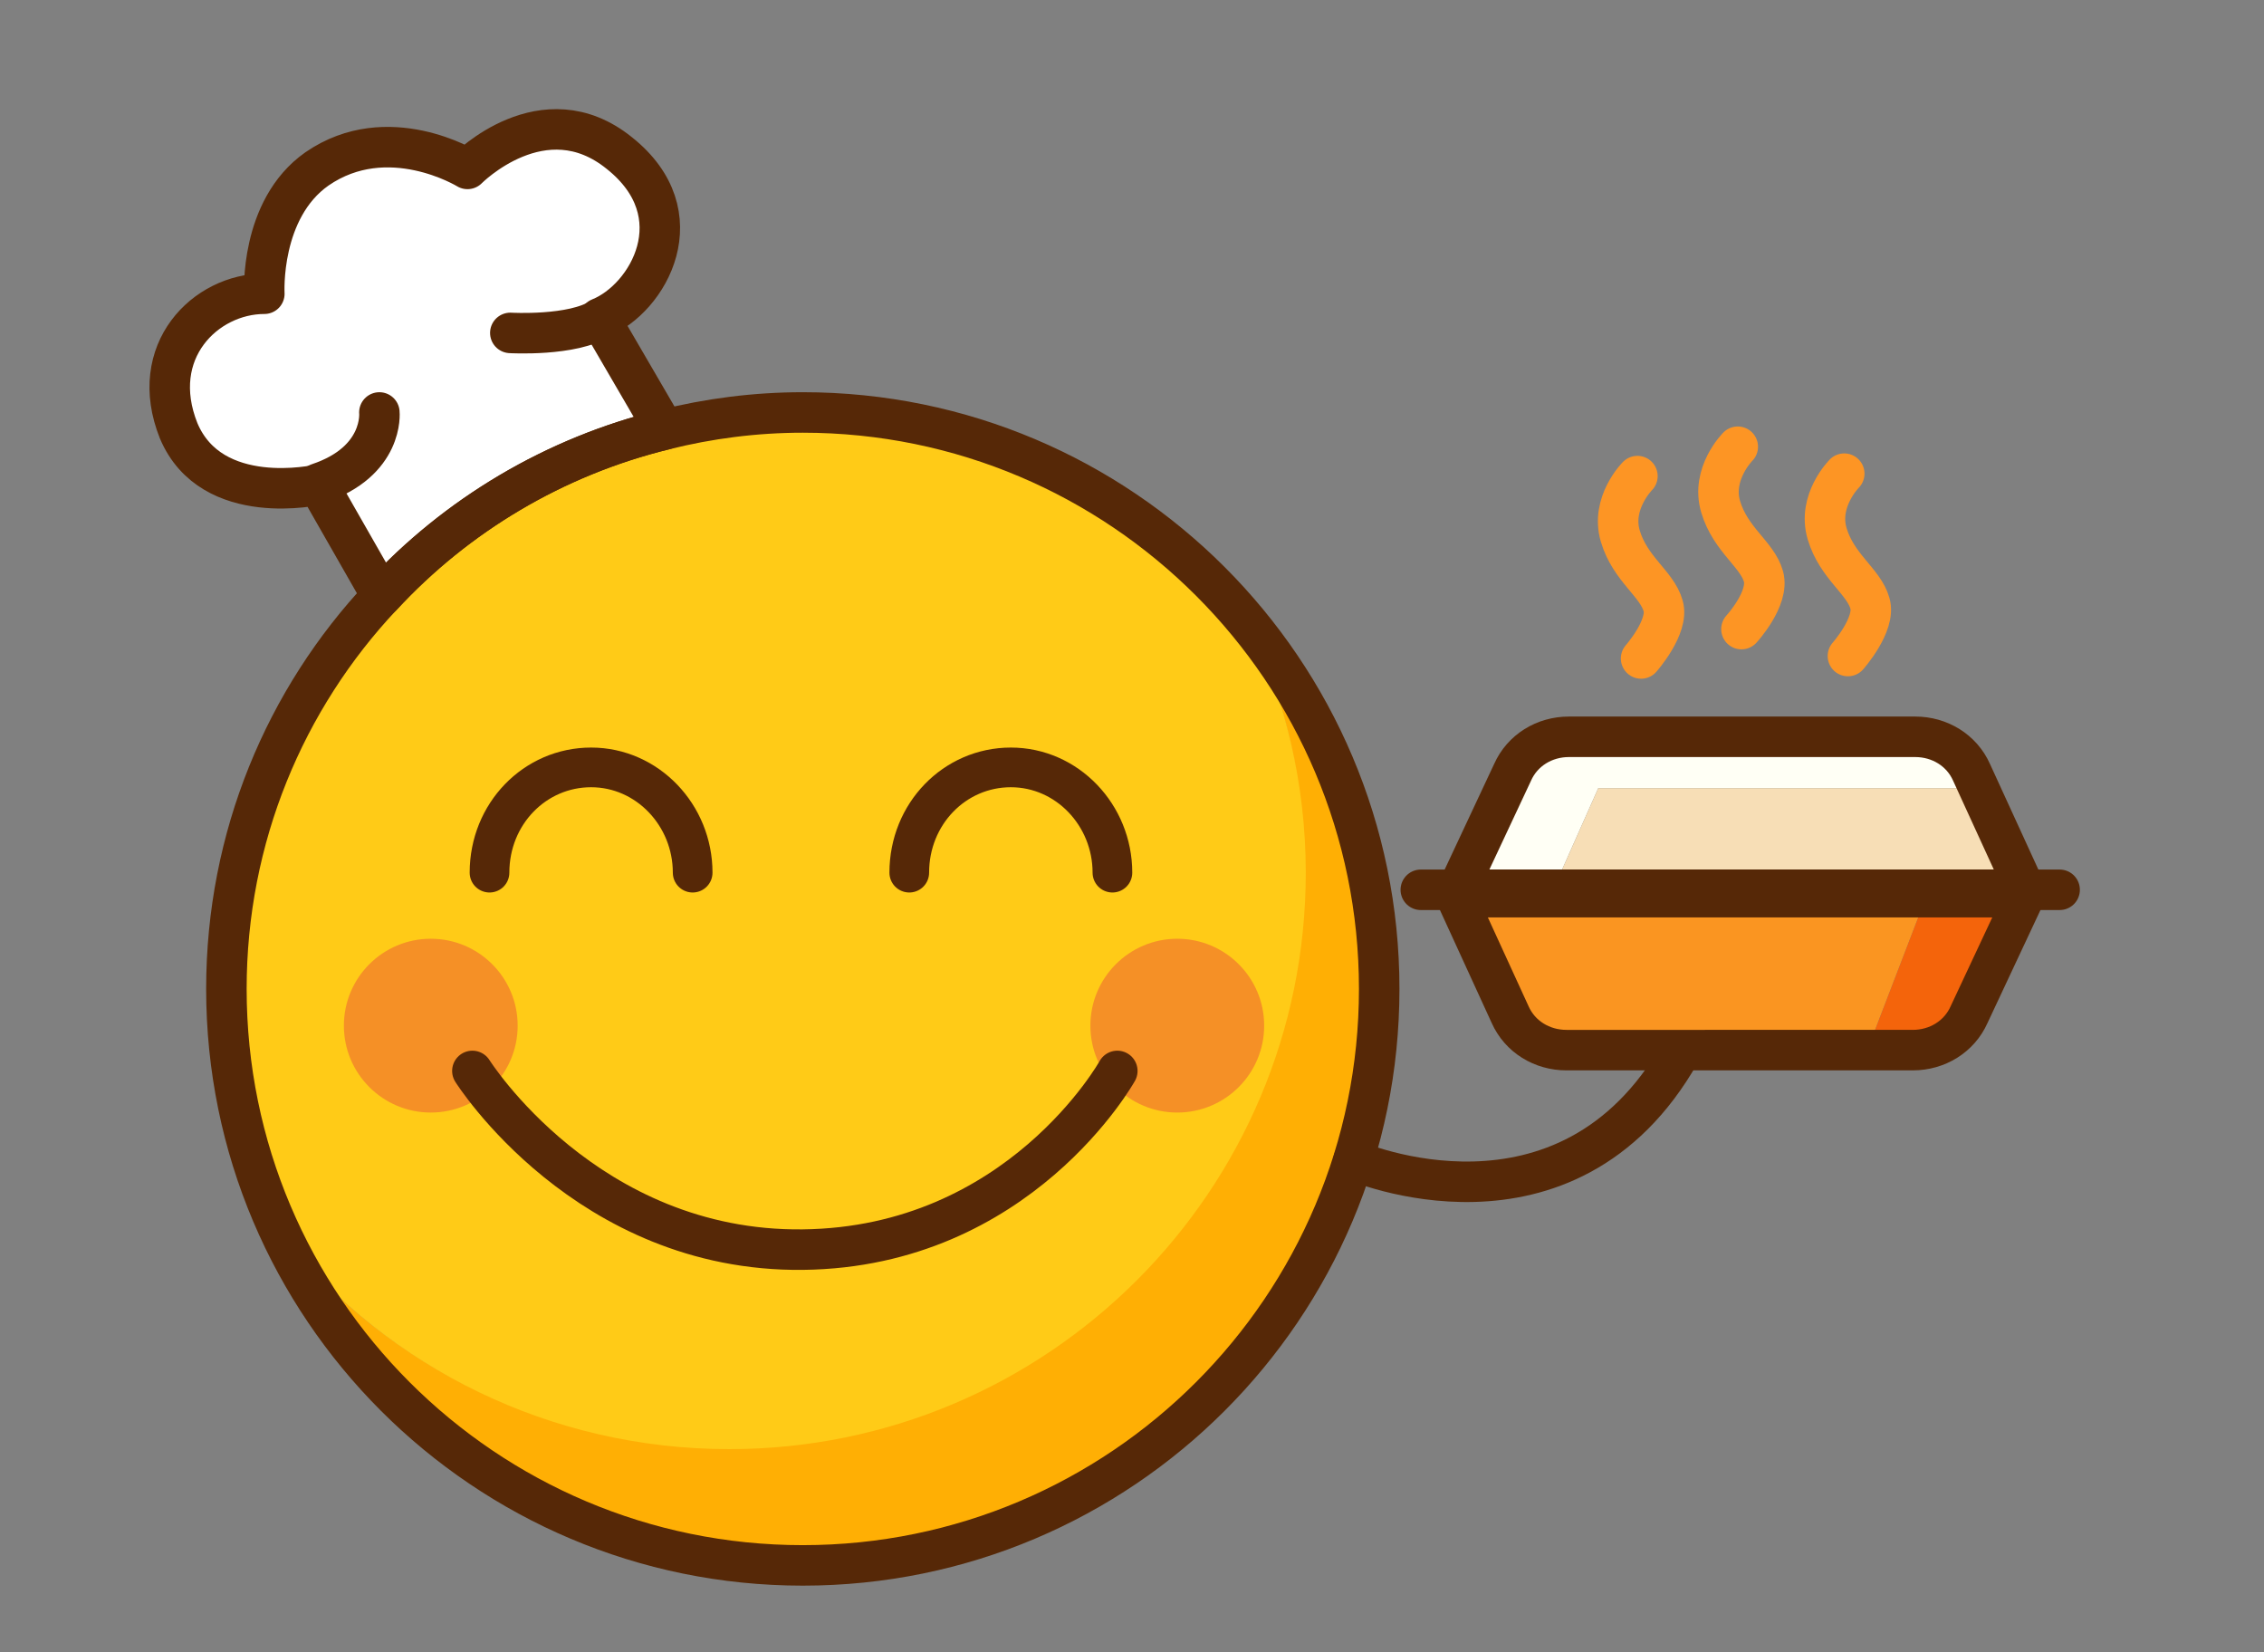 <svg version="1.1"
     id="weixiao.cc"
     xmlns="http://www.w3.org/2000/svg"
     x="0"
     y="0"
     viewBox="30 15 185 135"
     xml:space="preserve">
<rect x="30" y="15" width="185" height="135" fill="#808080" stroke="none"/>
<style>
.st11{fill:#f59026}
.st16,.st17,.st21{
  fill:none;
  stroke:#562807;
  stroke-width:3.309;
  stroke-linecap:round;
  stroke-linejoin:round;
  stroke-miterlimit:10
}
.st17{stroke-width:3.242}
.st21{stroke:#fd9524;stroke-width:3.309}
</style>
<switch>
  <g>
    <path d="M142.7 95.8c0 26-21.1 47.1-47.1 47.1-18.7 0-34.9-10.9-42.5-26.8 8.6 10.5 21.7 17.2 36.4 17.2 26 0 47.1-21.1 47.1-47.1 0-7.3-1.6-14.2-4.6-20.3 6.7 8.2 10.7 18.6 10.7 29.9z" fill="#ffaf04"/>
    <path d="M136.7 86.3c0 26-21.1 47.1-47.1 47.1-14.7 0-27.8-6.7-36.4-17.2-2.9-6.1-4.6-13-4.6-20.3 0-12.4 4.8-23.7 12.7-32.1 6.1-6.6 14.1-11.4 23.1-13.6 3.6-.9 7.4-1.4 11.3-1.4 14.7 0 27.8 6.7 36.4 17.2 2.9 6.1 4.6 13 4.6 20.3z" fill="#ffcb17"/>
    <path d="M84.3 50.1c-9 2.2-17 7-23.1 13.6L56 54.6s-8.7 2-11.4-4.4C42 43.7 46.8 39 51.6 39c0 0-.4-6.9 4.3-10.2 5.8-4 12.3 0 12.3 0s6.2-6.3 12.4-1.3c6.3 5 2.4 11.9-1.6 13.5l5.3 9.1z" fill="#fff" stroke="#562807" stroke-width="3.309" stroke-linecap="round" stroke-linejoin="round" stroke-miterlimit="10"/>
    <path class="st16" d="M61 48.7s.4 4-5 5.8"/>
    <path class="st16" d="M71.7 42.2s5.1.3 7.4-1.2"/>
    <path class="st17" d="M70 86.3c0-4.8 3.7-8.6 8.3-8.6 4.6 0 8.3 3.9 8.3 8.6"/>
    <path class="st17" d="M104.3 86.3c0-4.8 3.7-8.6 8.3-8.6 4.6 0 8.3 3.9 8.3 8.6"/>
    <circle class="st11" cx="65.2" cy="98.8" r="7.1"/>
    <circle class="st11" cx="126.2" cy="98.8" r="7.1"/>
    <path class="st16" d="M68.6 102.5s9.3 14.8 27 14.6 25.7-14.6 25.7-14.6"/>
    <path class="st16" d="M140.6 109.8s17.4 7.6 26.7-8.8"/>
    <path d="M192.2 79.4h-31.6l-3.6 8.1h-7.5l4.5-9.6c.8-1.8 2.6-2.9 4.6-2.9h28.3c2 0 3.8 1.2 4.6 2.9l.7 1.5z" fill="#fffff5"/>
    <path d="M187.5 88l-4.8 12.5h-24.2c-2 0-3.8-1.1-4.6-2.9l-4.4-9.6h38z" fill="#fa9521"/>
    <path d="M195.9 88l-4.5 9.6c-.8 1.8-2.6 2.9-4.6 2.9h-4.1l4.8-12.5h8.4z" fill="#f4640b"/>
    <path class="st21" d="M163.8 53.9s-2.2 2.2-1.4 4.9c.8 2.7 3 3.9 3.5 5.7.5 1.7-1.8 4.3-1.8 4.3"/>
    <path class="st21" d="M172 51.5s-2.2 2.2-1.4 4.9c.8 2.7 3 3.9 3.5 5.7s-1.8 4.3-1.8 4.3"/>
    <path class="st21" d="M180.7 53.7s-2.2 2.2-1.4 4.9c.8 2.7 3 3.9 3.5 5.7.5 1.7-1.8 4.3-1.8 4.3"/>
    <path class="st16" d="M142.7 95.8c0 26-21.1 47.1-47.1 47.1s-47.1-21.1-47.1-47.1c0-12.4 4.8-23.7 12.7-32.1 6.1-6.6 14.1-11.4 23.1-13.6 3.6-.9 7.4-1.4 11.3-1.4 26 0 47.1 21.1 47.1 47.1z"/>
    <path fill="#f7deb6" d="M195.9 87.5H157l3.6-8.1h31.6z"/>
    <path class="st16" d="M146.1 87.7h52.2"/>
    <path class="st16" d="M149.1 87.7l4.5-9.6c.8-1.8 2.6-2.9 4.6-2.9h28.3c2 0 3.8 1.1 4.6 2.9l4.4 9.6h-46.4z"/>
    <path class="st16" d="M195.4 88.3l-4.5 9.6c-.8 1.8-2.6 2.9-4.6 2.9H158c-2 0-3.8-1.1-4.6-2.9l-4.4-9.6h46.4z"/>
  </g>
</switch>
</svg>
